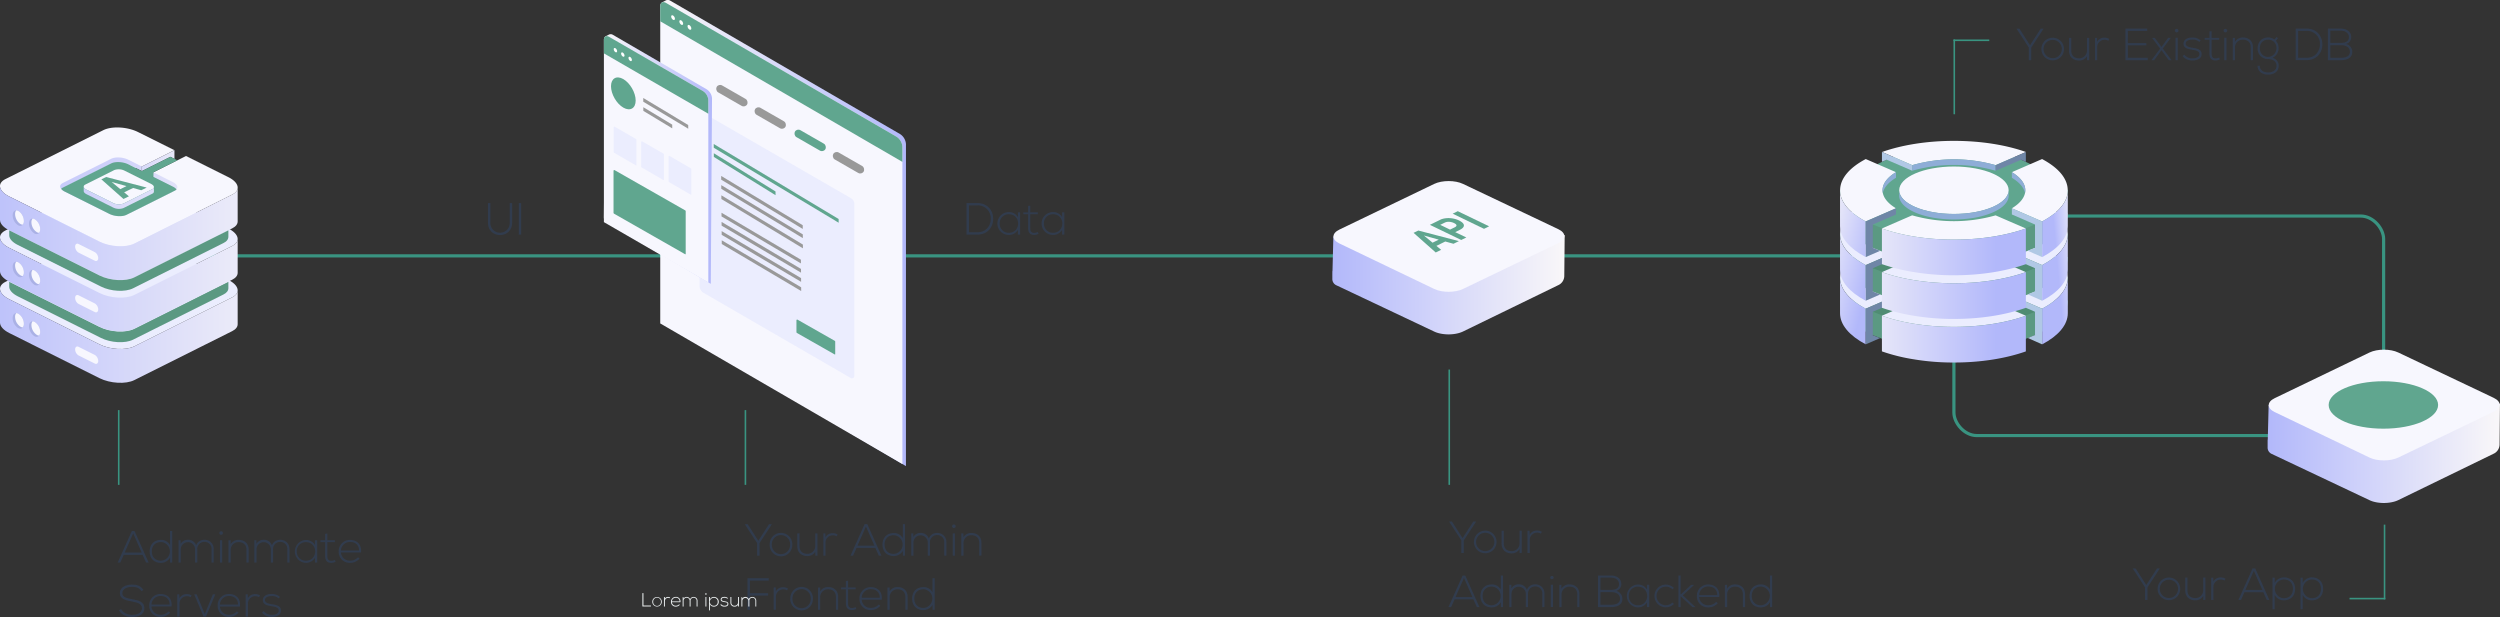 <svg id="Слой_1" data-name="Слой 1" xmlns="http://www.w3.org/2000/svg" xmlns:xlink="http://www.w3.org/1999/xlink" viewBox="0 0 1571.73 387.96"><rect x="0" y="0" width="1571.73" height="387.96" fill="#333333" stroke="none"/><defs><linearGradient id="linear-gradient" x1="1327.5" y1="611.37" x2="1427.29" y2="611.37" gradientUnits="userSpaceOnUse"><stop offset="0" stop-color="#f9f7f9"/><stop offset="1" stop-color="#b2b8fa"/></linearGradient><linearGradient id="linear-gradient-2" x1="1483.62" y1="591.96" x2="1468.29" y2="593.3" xlink:href="#linear-gradient"/><linearGradient id="linear-gradient-3" x1="1304.5" y1="585.8" x2="1342.16" y2="594.8" xlink:href="#linear-gradient"/><linearGradient id="linear-gradient-4" x1="1327.5" y1="583.97" x2="1427.29" y2="583.97" xlink:href="#linear-gradient"/><linearGradient id="linear-gradient-5" x1="1481.26" y1="564.77" x2="1465.92" y2="566.1" xlink:href="#linear-gradient"/><linearGradient id="linear-gradient-6" x1="1310.69" y1="559.88" x2="1348.36" y2="568.88" xlink:href="#linear-gradient"/><linearGradient id="linear-gradient-7" x1="1327.5" y1="556.52" x2="1427.29" y2="556.52" xlink:href="#linear-gradient"/><linearGradient id="linear-gradient-8" x1="1478.89" y1="537.52" x2="1463.55" y2="538.85" xlink:href="#linear-gradient"/><linearGradient id="linear-gradient-9" x1="1316.89" y1="533.91" x2="1354.56" y2="542.91" xlink:href="#linear-gradient"/><linearGradient id="linear-gradient-10" x1="368" y1="609.29" x2="133.23" y2="609.29" xlink:href="#linear-gradient"/><linearGradient id="linear-gradient-11" x1="368" y1="576.99" x2="133.23" y2="576.99" xlink:href="#linear-gradient"/><linearGradient id="linear-gradient-12" x1="299.84" y1="568.41" x2="195.93" y2="464.49" xlink:href="#linear-gradient"/><linearGradient id="linear-gradient-13" x1="130.47" y1="101" x2="44.14" y2="101" xlink:href="#linear-gradient"/><linearGradient id="linear-gradient-14" x1="368" y1="544.69" x2="133.23" y2="544.69" xlink:href="#linear-gradient"/><linearGradient id="linear-gradient-15" x1="298.97" y1="569.28" x2="195.06" y2="465.37" xlink:href="#linear-gradient"/><linearGradient id="linear-gradient-16" x1="588.67" y1="544.69" x2="741.93" y2="544.69" xlink:href="#linear-gradient"/><linearGradient id="linear-gradient-17" x1="552.02" y1="498.16" x2="619.97" y2="498.16" xlink:href="#linear-gradient"/><clipPath id="clip-path" transform="translate(-172.36 -398.17)"><polygon points="250.04 523.26 230.33 513.74 244.93 506.59 264.63 516.11 250.04 523.26" style="fill:none"/></clipPath><linearGradient id="linear-gradient-18" x1="-550.22" y1="682.67" x2="-404.14" y2="682.67" gradientTransform="matrix(-1, 0, 0, 1, 1193.54, -0.42)" xlink:href="#linear-gradient"/><linearGradient id="linear-gradient-19" x1="37.73" y1="576.38" x2="183.81" y2="576.38" gradientTransform="matrix(-1, 0, 0, 1, 1193.54, -0.42)" xlink:href="#linear-gradient"/><clipPath id="clip-path-2" transform="translate(-172.36 -398.17)"><polygon points="1074.98 556.91 1055.27 547.39 1088.85 530.93 1108.56 540.46 1074.98 556.91" style="fill:none"/></clipPath></defs><line x1="62.56" y1="160.86" x2="1228.41" y2="160.86" style="fill:none;stroke:#399481;stroke-miterlimit:10;stroke-width:2px"/><path d="M264.19,751.83,262,747H250.17L248,751.83h-1.65l8.9-19.82h1.67l8.89,19.82Zm-2.78-6.29-5.32-12.06-5.33,12.06Z" transform="translate(-172.36 -398.17)" style="fill:#313c4e"/><path d="M280.64,732v19.82h-1.36v-3.09a6.57,6.57,0,0,1-5.83,3.32c-3.91,0-7-2.58-7-7.22s3.12-7.23,7-7.23a6.19,6.19,0,0,1,5.8,3.29V732Zm-12.83,12.83c0,3.88,2.58,5.86,5.72,5.86a5.88,5.88,0,0,0,0-11.75C270.39,739,267.81,740.9,267.81,744.84Z" transform="translate(-172.36 -398.17)" style="fill:#313c4e"/><path d="M305.36,751.83v-8.38a4.33,4.33,0,0,0-4.47-4.59,4.42,4.42,0,0,0-4.5,4.67v8.3H295v-8.3a4.49,4.49,0,1,0-9,0v8.3h-1.39v-14h1.31l0,2.32a4.93,4.93,0,0,1,4.56-2.6,5.15,5.15,0,0,1,5.19,3.45,5.41,5.41,0,0,1,5.18-3.45,5.62,5.62,0,0,1,5.86,5.89v8.38Z" transform="translate(-172.36 -398.17)" style="fill:#313c4e"/><path d="M312.5,733.28a1.12,1.12,0,0,1-2.24,0A1.12,1.12,0,0,1,312.5,733.28Zm-1.84,4.5v14.05h1.39V737.78Z" transform="translate(-172.36 -398.17)" style="fill:#313c4e"/><path d="M317.37,737.84v2.49a5.56,5.56,0,0,1,5-2.74c3.74,0,6.32,2.29,6.32,6.17v8.07h-1.39v-8c0-3.17-1.95-4.87-5-4.84a4.85,4.85,0,0,0-4.9,5.09v7.79H316v-14Z" transform="translate(-172.36 -398.17)" style="fill:#313c4e"/><path d="M353,751.83v-8.38a4.33,4.33,0,0,0-4.47-4.59,4.42,4.42,0,0,0-4.5,4.67v8.3h-1.39v-8.3a4.49,4.49,0,1,0-9,0v8.3h-1.39v-14h1.31l0,2.32a4.91,4.91,0,0,1,4.56-2.6,5.14,5.14,0,0,1,5.18,3.45,5.41,5.41,0,0,1,5.18-3.45,5.62,5.62,0,0,1,5.86,5.89v8.38Z" transform="translate(-172.36 -398.17)" style="fill:#313c4e"/><path d="M371.77,737.84v14h-1.39v-3a6.53,6.53,0,0,1-5.72,3.2,7.2,7.2,0,0,1,0-14.39,6.34,6.34,0,0,1,5.72,3.23v-3.06Zm-12.83,7a5.62,5.62,0,0,0,5.72,5.86c7.79,0,7.79-11.7,0-11.7A5.6,5.6,0,0,0,358.94,744.84Z" transform="translate(-172.36 -398.17)" style="fill:#313c4e"/><path d="M378.14,733.62v4.22h4.76V739h-4.76v8.53c0,1.89.4,3.22,2.58,3.22a5.13,5.13,0,0,0,2.15-.56l.48,1.13a6,6,0,0,1-2.63.71c-3,0-3.94-1.76-3.94-4.5V739h-3v-1.16h3v-4.08Z" transform="translate(-172.36 -398.17)" style="fill:#313c4e"/><path d="M385.31,744.84a7,7,0,0,1,7.11-7.23c3.93,0,7.45,2.41,6.91,7.88H386.72a5.52,5.52,0,0,0,5.7,5.18,6.61,6.61,0,0,0,5-2.12l1,.79a7.71,7.71,0,0,1-6,2.69A6.86,6.86,0,0,1,385.31,744.84Zm12.77-.57c0-3.46-2.29-5.38-5.66-5.38a5.6,5.6,0,0,0-5.7,5.38Z" transform="translate(-172.36 -398.17)" style="fill:#313c4e"/><path d="M261.27,769.81c-1.44-2.32-3.77-2.66-6-2.69s-6,.85-6,4c0,2.53,2.72,3.12,6.06,3.74,3.83.74,7.79,1.42,7.79,5.7,0,4.47-4.53,5.55-7.84,5.55-3.09,0-6.6-1.28-8.13-4.31l1.36-.68c1.21,2.41,4.33,3.6,6.77,3.6s6.31-.68,6.31-4.19c0-3-3.26-3.63-6.51-4.25-3.63-.71-7.34-1.45-7.34-5.1-.08-4.19,4.28-5.49,7.54-5.49,2.83,0,5.29.45,7.25,3.37Z" transform="translate(-172.36 -398.17)" style="fill:#313c4e"/><path d="M266.2,778.82a7,7,0,0,1,7.11-7.22c3.93,0,7.44,2.4,6.91,7.87H267.61a5.51,5.51,0,0,0,5.7,5.18,6.57,6.57,0,0,0,5-2.12l1,.79a7.68,7.68,0,0,1-6,2.69A6.86,6.86,0,0,1,266.2,778.82Zm12.77-.57c0-3.45-2.29-5.38-5.66-5.38a5.6,5.6,0,0,0-5.7,5.38Z" transform="translate(-172.36 -398.17)" style="fill:#313c4e"/><path d="M285.11,771.82l.06,2.5a4.93,4.93,0,0,1,4.65-2.64,5.52,5.52,0,0,1,3,.82l-.63,1.14a4.39,4.39,0,0,0-2.37-.65,4.64,4.64,0,0,0-4.62,4.67v8.15h-1.39v-14Z" transform="translate(-172.36 -398.17)" style="fill:#313c4e"/><path d="M294.46,771.82H296l5.1,12.38,5.09-12.38h1.53l-5.86,14h-1.53Z" transform="translate(-172.36 -398.17)" style="fill:#313c4e"/><path d="M309.21,778.82a7,7,0,0,1,7.11-7.22c3.94,0,7.45,2.4,6.91,7.87h-12.6a5.49,5.49,0,0,0,5.69,5.18,6.56,6.56,0,0,0,5-2.12l1,.79a7.65,7.65,0,0,1-6,2.69A6.86,6.86,0,0,1,309.21,778.82Zm12.78-.57c0-3.45-2.3-5.38-5.67-5.38a5.59,5.59,0,0,0-5.69,5.38Z" transform="translate(-172.36 -398.17)" style="fill:#313c4e"/><path d="M328.13,771.82l.06,2.5a4.92,4.92,0,0,1,4.64-2.64,5.48,5.48,0,0,1,3,.82l-.62,1.14a4.43,4.43,0,0,0-2.38-.65,4.64,4.64,0,0,0-4.61,4.67v8.15h-1.39v-14Z" transform="translate(-172.36 -398.17)" style="fill:#313c4e"/><path d="M347.53,774.37a6,6,0,0,0-4.36-1.47c-2.18,0-4.28.79-4.22,2.58s2.49,2.23,4.25,2.55c2.49.42,5.92.85,5.78,4.1-.09,3.09-3.29,3.91-5.75,3.91s-4.9-.93-6.12-2.8l1-.91a6.21,6.21,0,0,0,5.12,2.38c1.7,0,4.28-.45,4.37-2.66.05-2-2.27-2.41-4.56-2.78-2.72-.45-5.41-1-5.44-3.76s2.72-3.94,5.55-3.91a7.3,7.3,0,0,1,5.21,1.87Z" transform="translate(-172.36 -398.17)" style="fill:#313c4e"/><path d="M648.35,739.59l-7.74-11.86v0h1.79l6.71,10.42,6.74-10.42h1.78v0l-7.76,11.86v7.93h-1.52Z" transform="translate(-172.36 -398.17)" style="fill:#313c4e"/><path d="M656.25,740.56a7.11,7.11,0,1,1,14.21,0,7.11,7.11,0,1,1-14.21,0Zm12.85,0a5.75,5.75,0,1,0-11.49,0,5.75,5.75,0,1,0,11.49,0Z" transform="translate(-172.36 -398.17)" style="fill:#313c4e"/><path d="M684.93,747.52V745a5.55,5.55,0,0,1-5,2.75c-3.74,0-6.32-2.29-6.32-6.17V733.5H675v8c0,3.17,2,4.87,5,4.84a4.86,4.86,0,0,0,4.9-5.1V733.5h1.38v14Z" transform="translate(-172.36 -398.17)" style="fill:#313c4e"/><path d="M691.25,733.53l.06,2.5a4.91,4.91,0,0,1,4.64-2.64,5.48,5.48,0,0,1,3,.82l-.62,1.14a4.46,4.46,0,0,0-2.38-.66,4.66,4.66,0,0,0-4.62,4.68v8.15H690v-14Z" transform="translate(-172.36 -398.17)" style="fill:#313c4e"/><path d="M724.87,747.52l-2.19-4.87H710.85l-2.16,4.87h-1.64l8.89-19.82h1.68l8.89,19.82Zm-2.78-6.28-5.32-12.07-5.33,12.07Z" transform="translate(-172.36 -398.17)" style="fill:#313c4e"/><path d="M741.32,727.7v19.82H740v-3.08a6.6,6.6,0,0,1-5.83,3.31c-3.91,0-7-2.58-7-7.22s3.12-7.22,7-7.22a6.2,6.2,0,0,1,5.81,3.28V727.7Zm-12.83,12.83c0,3.88,2.58,5.86,5.72,5.86a5.88,5.88,0,0,0,0-11.75C731.07,734.64,728.49,736.59,728.49,740.53Z" transform="translate(-172.36 -398.17)" style="fill:#313c4e"/><path d="M766,747.52v-8.38a4.33,4.33,0,0,0-4.47-4.59,4.43,4.43,0,0,0-4.51,4.68v8.29h-1.38v-8.29a4.49,4.49,0,1,0-9,0v8.29h-1.39v-14h1.3l0,2.33a4.93,4.93,0,0,1,4.56-2.61,5.13,5.13,0,0,1,5.18,3.46,5.41,5.41,0,0,1,5.19-3.46,5.63,5.63,0,0,1,5.86,5.89v8.38Z" transform="translate(-172.36 -398.17)" style="fill:#313c4e"/><path d="M773.18,729a1.12,1.12,0,0,1-2.24,0A1.12,1.12,0,0,1,773.18,729Zm-1.84,4.51v14h1.38v-14Z" transform="translate(-172.36 -398.17)" style="fill:#313c4e"/><path d="M778.05,733.53V736a5.55,5.55,0,0,1,5-2.75c3.74,0,6.32,2.29,6.32,6.17v8.07H788v-8c0-3.17-2-4.87-5-4.84a4.86,4.86,0,0,0-4.9,5.1v7.78h-1.39v-14Z" transform="translate(-172.36 -398.17)" style="fill:#313c4e"/><path d="M643.84,771.11h11.42v1.45H643.84v9h-1.53V761.68h13.34v1.53H643.84Z" transform="translate(-172.36 -398.17)" style="fill:#313c4e"/><path d="M660.07,767.52l.06,2.49a4.9,4.9,0,0,1,4.64-2.63,5.4,5.4,0,0,1,3,.82l-.62,1.13a4.54,4.54,0,0,0-2.38-.65,4.65,4.65,0,0,0-4.62,4.67v8.16h-1.38v-14Z" transform="translate(-172.36 -398.17)" style="fill:#313c4e"/><path d="M669.22,774.54a7.11,7.11,0,1,1,14.21,0,7.11,7.11,0,1,1-14.21,0Zm12.85,0a5.75,5.75,0,1,0-11.49,0,5.75,5.75,0,1,0,11.49,0Z" transform="translate(-172.36 -398.17)" style="fill:#313c4e"/><path d="M688,767.52V770a5.57,5.57,0,0,1,5-2.75c3.74,0,6.31,2.3,6.31,6.18v8.07H697.9v-8c0-3.17-1.95-4.87-5-4.84a4.86,4.86,0,0,0-4.9,5.1v7.79h-1.39v-14Z" transform="translate(-172.36 -398.17)" style="fill:#313c4e"/><path d="M705.52,763.3v4.22h4.76v1.16h-4.76v8.52c0,1.9.4,3.23,2.58,3.23a5.19,5.19,0,0,0,2.15-.57l.48,1.14a6.13,6.13,0,0,1-2.63.71c-3,0-3.94-1.76-3.94-4.51v-8.52h-3v-1.16h3v-4.08Z" transform="translate(-172.36 -398.17)" style="fill:#313c4e"/><path d="M712.69,774.51a7,7,0,0,1,7.11-7.22c3.93,0,7.44,2.41,6.91,7.87H714.1a5.52,5.52,0,0,0,5.7,5.19,6.58,6.58,0,0,0,5-2.13l1,.79a7.69,7.69,0,0,1-6,2.7A6.86,6.86,0,0,1,712.69,774.51Zm12.77-.56c0-3.46-2.29-5.39-5.66-5.39a5.61,5.61,0,0,0-5.7,5.39Z" transform="translate(-172.36 -398.17)" style="fill:#313c4e"/><path d="M731.66,767.52V770a5.57,5.57,0,0,1,5-2.75c3.73,0,6.31,2.3,6.31,6.18v8.07h-1.39v-8c0-3.17-2-4.87-5-4.84a4.86,4.86,0,0,0-4.9,5.1v7.79H730.3v-14Z" transform="translate(-172.36 -398.17)" style="fill:#313c4e"/><path d="M760,761.68v19.83h-1.36v-3.09a6.58,6.58,0,0,1-5.83,3.31c-3.91,0-7-2.57-7-7.22s3.12-7.22,7-7.22a6.19,6.19,0,0,1,5.81,3.29v-8.9Zm-12.83,12.83c0,3.88,2.58,5.86,5.72,5.86a5.88,5.88,0,0,0,0-11.75C749.76,768.62,747.18,770.58,747.18,774.51Z" transform="translate(-172.36 -398.17)" style="fill:#313c4e"/><path d="M1091.11,737.92l-7.73-11.86v0h1.78l6.71,10.42,6.74-10.42h1.79v0l-7.76,11.86v7.93h-1.53Z" transform="translate(-172.36 -398.17)" style="fill:#313c4e"/><path d="M1099,738.88a7.11,7.11,0,1,1,14.22,0,7.11,7.11,0,1,1-14.22,0Zm12.86,0a5.75,5.75,0,1,0-11.5,0,5.75,5.75,0,1,0,11.5,0Z" transform="translate(-172.36 -398.17)" style="fill:#313c4e"/><path d="M1127.7,745.85v-2.52a5.57,5.57,0,0,1-5,2.75c-3.74,0-6.31-2.3-6.31-6.18v-8.07h1.39v8c0,3.17,2,4.87,5,4.84a4.86,4.86,0,0,0,4.9-5.1v-7.79h1.39v14Z" transform="translate(-172.36 -398.17)" style="fill:#313c4e"/><path d="M1134,731.86l.06,2.49a4.93,4.93,0,0,1,4.64-2.63,5.45,5.45,0,0,1,3,.82l-.63,1.13a4.49,4.49,0,0,0-2.38-.65,4.65,4.65,0,0,0-4.61,4.68v8.15h-1.39v-14Z" transform="translate(-172.36 -398.17)" style="fill:#313c4e"/><path d="M1100.85,779.83l-2.18-4.87h-11.84l-2.15,4.87H1083l8.89-19.82h1.67l8.89,19.82Zm-2.77-6.28-5.33-12.07-5.32,12.07Z" transform="translate(-172.36 -398.17)" style="fill:#313c4e"/><path d="M1117.3,760v19.82h-1.36v-3.08a6.58,6.58,0,0,1-5.83,3.31c-3.91,0-7-2.58-7-7.22s3.11-7.22,7-7.22a6.19,6.19,0,0,1,5.8,3.28V760Zm-12.83,12.83c0,3.88,2.58,5.86,5.73,5.86a5.88,5.88,0,0,0,0-11.75C1107.05,767,1104.47,768.9,1104.47,772.84Z" transform="translate(-172.36 -398.17)" style="fill:#313c4e"/><path d="M1142,779.83v-8.38a4.33,4.33,0,0,0-4.48-4.59,4.42,4.42,0,0,0-4.5,4.68v8.29h-1.39v-8.29a4.49,4.49,0,1,0-9,0v8.29h-1.38v-14h1.3l0,2.33a4.93,4.93,0,0,1,4.56-2.61,5.14,5.14,0,0,1,5.18,3.46,5.4,5.4,0,0,1,5.18-3.46,5.63,5.63,0,0,1,5.87,5.89v8.38Z" transform="translate(-172.36 -398.17)" style="fill:#313c4e"/><path d="M1149.16,761.29a1.12,1.12,0,0,1-2.23,0A1.12,1.12,0,0,1,1149.16,761.29Zm-1.84,4.5v14h1.39v-14Z" transform="translate(-172.36 -398.17)" style="fill:#313c4e"/><path d="M1154,765.84v2.5a5.57,5.57,0,0,1,5-2.75c3.74,0,6.31,2.29,6.31,6.17v8.07H1164v-8c0-3.17-2-4.87-5-4.84a4.86,4.86,0,0,0-4.9,5.1v7.78h-1.39v-14Z" transform="translate(-172.36 -398.17)" style="fill:#313c4e"/><path d="M1191.67,765.42a4.36,4.36,0,0,1-3.23,4.25,5.08,5.08,0,0,1,3.91,5c0,4.08-3.79,5.18-7.19,5.18H1177V760h8.13C1188.5,760,1191.67,761.65,1191.67,765.42ZM1178.56,769h6.8c2.37,0,4.87-.74,4.87-3.57s-2.61-4.11-5.07-4.11h-6.6Zm0,9.37h6.6c2.49,0,5.69-.59,5.69-3.74s-2.83-4.19-5.49-4.19h-6.8Z" transform="translate(-172.36 -398.17)" style="fill:#313c4e"/><path d="M1209.2,765.84v14h-1.39v-3a6.54,6.54,0,0,1-5.72,3.2,7.2,7.2,0,0,1,0-14.39,6.34,6.34,0,0,1,5.72,3.23v-3.06Zm-12.83,7a5.62,5.62,0,0,0,5.72,5.86c7.79,0,7.79-11.69,0-11.69A5.59,5.59,0,0,0,1196.37,772.84Z" transform="translate(-172.36 -398.17)" style="fill:#313c4e"/><path d="M1224.75,777.88a7.16,7.16,0,0,1-5.1,2.1,7.14,7.14,0,1,1,0-14.28,7.28,7.28,0,0,1,5.1,2.1l-.91.88a5.89,5.89,0,0,0-4.19-1.67,5.83,5.83,0,0,0,0,11.66,5.92,5.92,0,0,0,4.16-1.72Z" transform="translate(-172.36 -398.17)" style="fill:#313c4e"/><path d="M1228.94,760v12l6.6-6.12h1.84v.06l-7.08,6.54,7.9,7.31v.08h-1.76l-7.5-6.85v6.85h-1.36V760Z" transform="translate(-172.36 -398.17)" style="fill:#313c4e"/><path d="M1239.19,772.84a7,7,0,0,1,7.11-7.22c3.93,0,7.45,2.41,6.91,7.87h-12.6a5.49,5.49,0,0,0,5.69,5.18,6.57,6.57,0,0,0,5-2.12l1,.79a7.66,7.66,0,0,1-6,2.69A6.86,6.86,0,0,1,1239.19,772.84Zm12.77-.57c0-3.45-2.29-5.38-5.66-5.38a5.59,5.59,0,0,0-5.69,5.38Z" transform="translate(-172.36 -398.17)" style="fill:#313c4e"/><path d="M1258.16,765.84v2.5a5.57,5.57,0,0,1,5-2.75c3.74,0,6.31,2.29,6.31,6.17v8.07h-1.38v-8c0-3.17-2-4.87-5-4.84a4.86,4.86,0,0,0-4.9,5.1v7.78h-1.39v-14Z" transform="translate(-172.36 -398.17)" style="fill:#313c4e"/><path d="M1286.51,760v19.82h-1.36v-3.08a6.58,6.58,0,0,1-5.83,3.31c-3.91,0-7-2.58-7-7.22s3.12-7.22,7-7.22a6.19,6.19,0,0,1,5.8,3.28V760Zm-12.83,12.83c0,3.88,2.58,5.86,5.72,5.86a5.88,5.88,0,0,0,0-11.75C1276.26,767,1273.68,768.9,1273.68,772.84Z" transform="translate(-172.36 -398.17)" style="fill:#313c4e"/><path d="M1447.86,428.05l-7.73-11.87v0h1.78l6.71,10.43,6.74-10.43h1.79v0l-7.76,11.87V436h-1.53Z" transform="translate(-172.36 -398.17)" style="fill:#313c4e"/><path d="M1455.76,429a7.11,7.11,0,1,1,14.22,0,7.11,7.11,0,1,1-14.22,0Zm12.86,0a5.75,5.75,0,1,0-11.5,0,5.75,5.75,0,1,0,11.5,0Z" transform="translate(-172.36 -398.17)" style="fill:#313c4e"/><path d="M1484.45,436v-2.52a5.56,5.56,0,0,1-5,2.74c-3.73,0-6.31-2.29-6.31-6.17V422h1.39v8c0,3.17,2,4.87,5,4.84a4.85,4.85,0,0,0,4.9-5.09V422h1.39v14Z" transform="translate(-172.36 -398.17)" style="fill:#313c4e"/><path d="M1490.76,422l.06,2.49a4.91,4.91,0,0,1,4.64-2.63,5.45,5.45,0,0,1,3,.82l-.63,1.13a4.49,4.49,0,0,0-2.38-.65,4.64,4.64,0,0,0-4.61,4.67V436h-1.39V422Z" transform="translate(-172.36 -398.17)" style="fill:#313c4e"/><path d="M1510.11,425.3h11.61v1.39h-11.61v7.81h12.51V436h-14V416.15h13.68v1.45h-12.17Z" transform="translate(-172.36 -398.17)" style="fill:#313c4e"/><path d="M1531.26,427.71l4.16-5.72h1.67V422l-5,6.69,5.41,7.19V436h-1.64l-4.59-6.26-4.59,6.26H1525v-.06l5.41-7.19-5-6.69V422h1.67Z" transform="translate(-172.36 -398.17)" style="fill:#313c4e"/><path d="M1541.94,417.43a1.12,1.12,0,0,1-2.24,0A1.12,1.12,0,0,1,1541.94,417.43Zm-1.84,4.5V436h1.38V421.93Z" transform="translate(-172.36 -398.17)" style="fill:#313c4e"/><path d="M1555.05,424.54a6,6,0,0,0-4.36-1.48c-2.18,0-4.28.8-4.22,2.58s2.49,2.24,4.25,2.55c2.49.42,5.91.85,5.77,4.11-.08,3.08-3.28,3.9-5.75,3.9s-4.9-.93-6.11-2.8l1-.91a6.17,6.17,0,0,0,5.12,2.38c1.7,0,4.28-.45,4.36-2.66.06-2-2.26-2.41-4.56-2.77-2.71-.46-5.4-1-5.43-3.77s2.72-3.94,5.55-3.91a7.34,7.34,0,0,1,5.21,1.87Z" transform="translate(-172.36 -398.17)" style="fill:#313c4e"/><path d="M1562.78,417.77V422h4.76v1.16h-4.76v8.52c0,1.9.4,3.23,2.58,3.23a5.19,5.19,0,0,0,2.15-.57l.48,1.14a6.17,6.17,0,0,1-2.63.71c-3,0-3.94-1.76-3.94-4.51v-8.52h-3V422h3v-4.08Z" transform="translate(-172.36 -398.17)" style="fill:#313c4e"/><path d="M1572.58,417.43a1.12,1.12,0,0,1-2.24,0A1.12,1.12,0,0,1,1572.58,417.43Zm-1.84,4.5V436h1.39V421.93Z" transform="translate(-172.36 -398.17)" style="fill:#313c4e"/><path d="M1577.45,422v2.49a5.57,5.57,0,0,1,5-2.75c3.74,0,6.32,2.3,6.32,6.18V436h-1.39v-8.05c0-3.17-1.95-4.87-5-4.84a4.86,4.86,0,0,0-4.9,5.1V436h-1.39V422Z" transform="translate(-172.36 -398.17)" style="fill:#313c4e"/><path d="M1603.62,421.42l.9.79-1.36,1.59a6.53,6.53,0,0,1,1.73,4.76,6.59,6.59,0,0,1-3.77,5.94c2.47.88,3.83,2.61,3.83,5,0,3.76-3,5.58-6.66,5.58s-6.62-2-6.62-5.58h1.38c0,2.86,2.44,4.22,5.24,4.22s5.3-1.25,5.3-4.22-2.69-4.19-5.3-4.19a6.42,6.42,0,0,1-6.57-6.77c0-4.36,3-6.83,6.57-6.83a7.08,7.08,0,0,1,4,1.28Zm-10.51,7.14a5.12,5.12,0,0,0,5.18,5.38,5.37,5.37,0,0,0,5.24-5.38,5,5,0,0,0-5.24-5.44C1595.43,423.12,1593.11,424.9,1593.11,428.56Z" transform="translate(-172.36 -398.17)" style="fill:#313c4e"/><path d="M1632.42,425.84c.11,5-3.12,10.14-10.06,10.14h-6.71V416.15h6.71C1629.08,416.15,1632.3,421,1632.42,425.84Zm-15.24-8.24v16.9h5.18c5.89,0,8.61-4.41,8.53-8.66a8.07,8.07,0,0,0-8.53-8.24Z" transform="translate(-172.36 -398.17)" style="fill:#313c4e"/><path d="M1650.54,421.56a4.34,4.34,0,0,1-3.23,4.25,5.06,5.06,0,0,1,3.91,5c0,4.08-3.79,5.19-7.19,5.19h-8.13V416.15H1644C1647.37,416.15,1650.54,417.8,1650.54,421.56Zm-13.11,3.57h6.8c2.38,0,4.87-.74,4.87-3.57s-2.61-4.1-5.07-4.1h-6.6Zm0,9.37h6.6c2.49,0,5.69-.59,5.69-3.73s-2.83-4.19-5.49-4.19h-6.8Z" transform="translate(-172.36 -398.17)" style="fill:#313c4e"/><path d="M1520.93,767.41l-7.73-11.86v0H1515l6.71,10.42,6.74-10.42h1.79v0l-7.76,11.86v7.93h-1.53Z" transform="translate(-172.36 -398.17)" style="fill:#313c4e"/><path d="M1528.83,768.38a7.11,7.11,0,1,1,14.22,0,7.11,7.11,0,1,1-14.22,0Zm12.86,0a5.75,5.75,0,1,0-11.5,0,5.75,5.75,0,1,0,11.5,0Z" transform="translate(-172.36 -398.17)" style="fill:#313c4e"/><path d="M1557.52,775.34v-2.52a5.57,5.57,0,0,1-5,2.75c-3.74,0-6.31-2.3-6.31-6.18v-8.07h1.39v8c0,3.17,2,4.87,5,4.84a4.86,4.86,0,0,0,4.9-5.1v-7.79h1.39v14Z" transform="translate(-172.36 -398.17)" style="fill:#313c4e"/><path d="M1563.83,761.35l.06,2.49a4.93,4.93,0,0,1,4.64-2.63,5.45,5.45,0,0,1,3,.82l-.63,1.13a4.49,4.49,0,0,0-2.38-.65,4.65,4.65,0,0,0-4.61,4.68v8.15h-1.39v-14Z" transform="translate(-172.36 -398.17)" style="fill:#313c4e"/><path d="M1597.45,775.34l-2.18-4.87h-11.84l-2.15,4.87h-1.65l8.9-19.82h1.67l8.89,19.82Zm-2.78-6.29L1589.35,757,1584,769.05Z" transform="translate(-172.36 -398.17)" style="fill:#313c4e"/><path d="M1601.07,781.18V761.35h1.36v3.32a6.67,6.67,0,0,1,6.06-3.52c3.8.14,6.8,2.69,6.8,7.2,0,4.7-3.17,7.25-7.11,7.25a6.31,6.31,0,0,1-5.78-3.49v9.07Zm12.83-12.83c0-3.94-2.55-5.87-5.72-5.87a5.9,5.9,0,0,0,0,11.79C1611.35,774.27,1613.9,772.28,1613.9,768.35Z" transform="translate(-172.36 -398.17)" style="fill:#313c4e"/><path d="M1618.69,781.18V761.35h1.36v3.32a6.66,6.66,0,0,1,6.06-3.52c3.79.14,6.79,2.69,6.79,7.2,0,4.7-3.17,7.25-7.1,7.25a6.31,6.31,0,0,1-5.78-3.49v9.07Zm12.83-12.83c0-3.94-2.55-5.87-5.72-5.87a5.9,5.9,0,0,0,0,11.79C1629,774.27,1631.52,772.28,1631.52,768.35Z" transform="translate(-172.36 -398.17)" style="fill:#313c4e"/><rect x="1228.41" y="135.82" width="270.15" height="138.02" rx="14.41" style="fill:none;stroke:#399481;stroke-miterlimit:10;stroke-width:2px"/><path d="M1472.37,587.12h0c0,17.13-32.08,31-71.6,31s-71.6-13.9-71.6-31h143.2Z" transform="translate(-172.36 -398.17)" style="fill:#5b9982;fill-rule:evenodd"/><path d="M1339.6,572.4c.28-14.53,27.58-26.29,61.17-26.29s60.9,11.76,61.17,26.29h10.43c0,17.13-32.08,31-71.6,31s-71.6-13.9-71.6-31h10.43Z" transform="translate(-172.36 -398.17)" style="fill:#4f8c73;fill-rule:evenodd"/><path d="M1374.57,588.41a95.61,95.61,0,0,0,52.4,0l19,8.26c-12.33,4.36-28.09,7-45.25,7s-32.91-2.62-45.24-7l19-8.26Zm62.63-27.14,19-8.26c10.08,5.35,16.12,12.18,16.12,19.61s-6,14.27-16.12,19.61l-19-8.25c5.32-3.2,8.45-7.12,8.45-11.36s-3.13-8.16-8.45-11.35Zm-72.85,0c-5.32,3.19-8.45,7.12-8.45,11.35s3.13,8.16,8.45,11.36l-19,8.25c-10.08-5.34-16.13-12.17-16.13-19.61s6-14.26,16.13-19.61l19,8.26Zm10.22-4.43-19-8.26c12.33-4.37,28.09-7,45.24-7s32.92,2.62,45.25,7l-19,8.26a95.61,95.61,0,0,0-52.4,0Z" transform="translate(-172.36 -398.17)" style="fill:#ebedfe;fill-rule:evenodd"/><path d="M1437.2,561.27c5.32,3.19,8.45,7.12,8.45,11.35a8.71,8.71,0,0,1-.18,1.77c-.74-3.56-3.7-6.84-8.27-9.59v-3.53Zm-72.85,0v3.53c-4.57,2.75-7.53,6-8.27,9.59a8.71,8.71,0,0,1-.18-1.77c0-4.23,3.13-8.15,8.45-11.35Zm62.62-.9a95.61,95.61,0,0,0-52.4,0h0v-3.53a95.61,95.61,0,0,1,52.4,0v3.53Z" transform="translate(-172.36 -398.17)" style="fill:#8eadd7;fill-rule:evenodd"/><path d="M1355.53,554.8v-6.22l19,8.26v3.53l-16-6.93c-1,.42-2,.86-3,1.31l-.09,0Z" transform="translate(-172.36 -398.17)" style="fill:#b0c8e5;fill-rule:evenodd"/><path d="M1446,554.8v-6.22l-19,8.26v3.53l16-6.93c1,.42,2,.86,3,1.31l.1,0Z" transform="translate(-172.36 -398.17)" style="fill:#6f86a7;fill-rule:evenodd"/><path d="M1446,596.67v22.42c-12.33,4.37-28.09,7-45.25,7h-.46a151.41,151.41,0,0,1-25.23-2.1,114.36,114.36,0,0,1-19.55-4.91v-22.4c12.33,4.36,28.09,7,45.24,7s32.92-2.62,45.25-7Z" transform="translate(-172.36 -398.17)" style="fill-rule:evenodd;fill:url(#linear-gradient)"/><path d="M1456.25,592.23c10.08-5.34,16.12-12.17,16.12-19.61v22.43c0,7.44-6,14.27-16.12,19.61V592.23Z" transform="translate(-172.36 -398.17)" style="fill-rule:evenodd;fill:url(#linear-gradient-2)"/><path d="M1345.3,614.63c-10.09-5.32-16.13-12.15-16.13-19.58V572.62c0,7.44,6,14.27,16.13,19.61v22.4Z" transform="translate(-172.36 -398.17)" style="fill-rule:evenodd;fill:url(#linear-gradient-3)"/><path d="M1451.76,608.9V594.18l-14.56-6.31V584l19,8.25v22.4l-4.49-2-4.52-2c1.53-.57,3-1.17,4.52-1.82Z" transform="translate(-172.36 -398.17)" style="fill:#b0c8e5;fill-rule:evenodd"/><path d="M1349.78,608.9V594.18l14.57-6.31V584l-19,8.25v22.4l9-3.91c-1.53-.57-3-1.17-4.53-1.82Z" transform="translate(-172.36 -398.17)" style="fill:#6f86a7;fill-rule:evenodd"/><path d="M1472.37,559.72h0c0,17.12-32.08,31-71.6,31s-71.6-13.91-71.6-31h143.2Z" transform="translate(-172.36 -398.17)" style="fill:#5b9982;fill-rule:evenodd"/><path d="M1339.6,545c.28-14.53,27.58-26.29,61.17-26.29s60.9,11.76,61.17,26.29h10.43c0,17.13-32.08,31-71.6,31s-71.6-13.9-71.6-31h10.43Z" transform="translate(-172.36 -398.17)" style="fill:#4f8c73;fill-rule:evenodd"/><path d="M1374.57,561a95.61,95.61,0,0,0,52.4,0l19,8.25c-12.33,4.37-28.09,7-45.25,7s-32.91-2.62-45.24-7l19-8.25Zm62.63-27.14,19-8.26c10.08,5.35,16.12,12.18,16.12,19.61s-6,14.27-16.12,19.61l-19-8.25c5.32-3.2,8.45-7.12,8.45-11.36s-3.13-8.16-8.45-11.35Zm-72.85,0c-5.32,3.19-8.45,7.12-8.45,11.35s3.13,8.16,8.45,11.36l-19,8.25c-10.08-5.34-16.13-12.17-16.13-19.61s6-14.26,16.13-19.61l19,8.26Zm10.22-4.43-19-8.26c12.33-4.37,28.09-7,45.24-7s32.92,2.62,45.25,7l-19,8.26a95.36,95.36,0,0,0-52.4,0Z" transform="translate(-172.36 -398.17)" style="fill:#ebedfe;fill-rule:evenodd"/><path d="M1437.2,533.87c5.32,3.19,8.45,7.12,8.45,11.35a8.71,8.71,0,0,1-.18,1.77c-.74-3.56-3.7-6.84-8.27-9.59v-3.53Zm-72.85,0v3.53c-4.57,2.75-7.53,6-8.27,9.59a8.71,8.71,0,0,1-.18-1.77c0-4.23,3.13-8.16,8.45-11.35ZM1427,533a95.61,95.61,0,0,0-52.4,0h0v-3.53a95.36,95.36,0,0,1,52.4,0V533Z" transform="translate(-172.36 -398.17)" style="fill:#8eadd7;fill-rule:evenodd"/><path d="M1355.53,527.4v-6.22l19,8.26V533l-16-6.93c-1,.42-2,.86-3,1.31l-.09,0Z" transform="translate(-172.36 -398.17)" style="fill:#b0c8e5;fill-rule:evenodd"/><path d="M1446,527.4v-6.22l-19,8.26V533l16-6.93c1,.42,2,.86,3,1.31l.1,0Z" transform="translate(-172.36 -398.17)" style="fill:#6f86a7;fill-rule:evenodd"/><path d="M1446,569.26v22.43c-12.33,4.37-28.09,7-45.25,7h-.46a151.41,151.41,0,0,1-25.23-2.1,115.3,115.3,0,0,1-19.55-4.91V569.26c12.33,4.37,28.09,7,45.24,7s32.92-2.62,45.25-7Z" transform="translate(-172.36 -398.17)" style="fill-rule:evenodd;fill:url(#linear-gradient-4)"/><path d="M1456.25,564.83c10.08-5.34,16.12-12.17,16.12-19.61v22.43c0,7.44-6,14.26-16.12,19.61V564.83Z" transform="translate(-172.36 -398.17)" style="fill-rule:evenodd;fill:url(#linear-gradient-5)"/><path d="M1345.3,587.23c-10.09-5.32-16.13-12.15-16.13-19.58V545.22c0,7.44,6,14.27,16.13,19.61v22.4Z" transform="translate(-172.36 -398.17)" style="fill-rule:evenodd;fill:url(#linear-gradient-6)"/><path d="M1451.76,581.5V566.78l-14.56-6.31v-3.89l19,8.25v22.4l-4.49-2-4.52-2c1.53-.57,3-1.17,4.52-1.82Z" transform="translate(-172.36 -398.17)" style="fill:#b0c8e5;fill-rule:evenodd"/><path d="M1349.78,581.5V566.78l14.57-6.31v-3.89l-19,8.25v22.4l9-3.91c-1.53-.57-3-1.17-4.53-1.82Z" transform="translate(-172.36 -398.17)" style="fill:#6f86a7;fill-rule:evenodd"/><path d="M1472.37,532.26h0c0,17.13-32.08,31-71.6,31s-71.6-13.9-71.6-31h143.2Z" transform="translate(-172.36 -398.17)" style="fill:#5b9982;fill-rule:evenodd"/><path d="M1472.37,517.55h0c0,17.12-32.08,31-71.6,31s-71.6-13.91-71.6-31h143.2Z" transform="translate(-172.36 -398.17)" style="fill:#60a68f;fill-rule:evenodd"/><path d="M1400.77,491.26c33.77,0,61.18,11.88,61.18,26.51s-27.41,26.51-61.18,26.51-61.17-11.88-61.17-26.51,27.41-26.51,61.17-26.51Z" transform="translate(-172.36 -398.17)" style="fill:#60a68f;fill-rule:evenodd"/><path d="M1374.57,533.56a95.61,95.61,0,0,0,52.4,0l19,8.25c-12.33,4.37-28.09,7-45.25,7s-32.91-2.62-45.24-7l19-8.25Zm62.63-27.15,19-8.25c10.08,5.34,16.12,12.17,16.12,19.61s-6,14.26-16.12,19.61l-19-8.26c5.32-3.19,8.45-7.11,8.45-11.35s-3.13-8.16-8.45-11.36Zm-72.85,0c-5.32,3.2-8.45,7.12-8.45,11.36s3.13,8.16,8.45,11.35l-19,8.26c-10.08-5.35-16.13-12.18-16.13-19.61s6-14.27,16.13-19.61l19,8.25Zm10.22-4.43-19-8.25c12.33-4.37,28.09-7,45.24-7s32.92,2.62,45.25,7L1427,502a95.61,95.61,0,0,0-52.4,0Z" transform="translate(-172.36 -398.17)" style="fill:#f7f7fe;fill-rule:evenodd"/><path d="M1437.2,506.41c5.32,3.2,8.45,7.12,8.45,11.36a8.69,8.69,0,0,1-.18,1.76c-.74-3.55-3.7-6.84-8.27-9.59v-3.53Zm-72.85,0v3.53c-4.57,2.75-7.53,6-8.27,9.59a8.69,8.69,0,0,1-.18-1.76c0-4.24,3.13-8.16,8.45-11.36Zm62.62-.9a95.61,95.61,0,0,0-52.4,0h0V502a95.61,95.61,0,0,1,52.4,0v3.53Z" transform="translate(-172.36 -398.17)" style="fill:#8eadd7;fill-rule:evenodd"/><path d="M1355.53,499.94v-6.21l19,8.25v3.53l-16-6.92c-1,.42-2,.86-3,1.31l-.09,0Z" transform="translate(-172.36 -398.17)" style="fill:#b0c8e5;fill-rule:evenodd"/><path d="M1446,499.94v-6.21L1427,502v3.53l16-6.92c1,.42,2,.86,3,1.31l.1,0Z" transform="translate(-172.36 -398.17)" style="fill:#6f86a7;fill-rule:evenodd"/><path d="M1446,541.81v22.43c-12.33,4.37-28.09,7-45.25,7h-.46a153.57,153.57,0,0,1-25.23-2.1,115.3,115.3,0,0,1-19.55-4.91V541.81c12.33,4.37,28.09,7,45.24,7s32.92-2.62,45.25-7Z" transform="translate(-172.36 -398.17)" style="fill-rule:evenodd;fill:url(#linear-gradient-7)"/><path d="M1456.25,537.38c10.08-5.35,16.12-12.18,16.12-19.61V540.2c0,7.43-6,14.26-16.12,19.61V537.38Z" transform="translate(-172.36 -398.17)" style="fill-rule:evenodd;fill:url(#linear-gradient-8)"/><path d="M1345.3,559.77c-10.09-5.32-16.13-12.14-16.13-19.57V517.77c0,7.43,6,14.26,16.13,19.61v22.39Z" transform="translate(-172.36 -398.17)" style="fill-rule:evenodd;fill:url(#linear-gradient-9)"/><path d="M1451.76,554V539.32L1437.2,533v-3.89l19,8.26v22.39l-4.49-1.94-4.52-2q2.29-.86,4.52-1.83Z" transform="translate(-172.36 -398.17)" style="fill:#b0c8e5;fill-rule:evenodd"/><path d="M1349.78,554V539.32l14.57-6.31v-3.89l-19,8.26v22.39l9-3.9q-2.3-.86-4.53-1.83Z" transform="translate(-172.36 -398.17)" style="fill:#6f86a7;fill-rule:evenodd"/><path d="M1400.77,502.86c19,0,34.41,6.68,34.41,14.91s-15.42,14.91-34.41,14.91-34.4-6.68-34.4-14.91,15.42-14.91,34.4-14.91Z" transform="translate(-172.36 -398.17)" style="fill:#f7f7fe;fill-rule:evenodd"/><path d="M1435.18,521h0a1.93,1.93,0,0,1,0,.24c0,8.23-15.42,14.91-34.41,14.91s-34.4-6.68-34.4-14.91v-3.43c.06,8.2,15.45,14.86,34.4,14.86s34.41-6.68,34.41-14.91V521Z" transform="translate(-172.36 -398.17)" style="fill:#8eadd7;fill-rule:evenodd"/><path d="M259.21,545.78c-6.71-3.35-16.51-3.89-21.88-1.21l-61.56,30.8c-5.37,2.69-4.28,7.59,2.43,10.94l56.73,28.37c6.7,3.35,16.51,3.89,21.88,1.21l61.56-30.8c5.37-2.69,4.28-7.59-2.43-10.94l-56.73-28.37Z" transform="translate(-172.36 -398.17)" style="fill:#ebedfe;fill-rule:evenodd"/><path d="M172.36,579.75c0,2.22,2,4.65,5.84,6.56l56.73,28.37c6.7,3.35,16.51,3.89,21.88,1.21l61.56-30.8c2.26-1.13,3.38-2.66,3.41-4.29h0V602h0c0,1.66-1.13,3.2-3.41,4.34l-61.56,30.8c-5.37,2.69-15.18,2.14-21.88-1.21L178.2,607.55c-3.83-1.92-5.83-4.33-5.84-6.56h0v0h0v-21.2Z" transform="translate(-172.36 -398.17)" style="fill-rule:evenodd;fill:url(#linear-gradient-10)"/><path d="M234.11,625.1c0,1.49-1,2.22-2.17,1.62l-10.17-5.08a4.56,4.56,0,0,1-2.17-3.8c0-1.49,1-2.22,2.17-1.62l10.17,5.08a4.59,4.59,0,0,1,2.17,3.8Z" transform="translate(-172.36 -398.17)" style="fill:#f7f7fe;fill-rule:evenodd"/><path d="M183.83,595.38c-1.94-1-3.52.27-3.52,2.77a7.54,7.54,0,0,0,3.52,6.29c1.95,1,3.53-.26,3.53-2.77a7.53,7.53,0,0,0-3.53-6.29Z" transform="translate(-172.36 -398.17)" style="fill:#aab1e5;fill-rule:evenodd"/><path d="M182.53,595.05a2.78,2.78,0,0,1,1.3.33,7.53,7.53,0,0,1,3.53,6.29,3.76,3.76,0,0,1-.67,2.33,2.88,2.88,0,0,1-1.3-.33,7.56,7.56,0,0,1-3.53-6.3,3.72,3.72,0,0,1,.67-2.32Z" transform="translate(-172.36 -398.17)" style="fill:#f7f7fe;fill-rule:evenodd"/><path d="M194.1,600.52c-1.94-1-3.52.26-3.52,2.77a7.54,7.54,0,0,0,3.52,6.29c2,1,3.53-.27,3.53-2.77a7.53,7.53,0,0,0-3.53-6.29Z" transform="translate(-172.36 -398.17)" style="fill:#aab1e5;fill-rule:evenodd"/><path d="M192.81,600.18a2.86,2.86,0,0,1,1.29.34,7.53,7.53,0,0,1,3.53,6.29,3.72,3.72,0,0,1-.67,2.32,2.78,2.78,0,0,1-1.3-.33,7.53,7.53,0,0,1-3.53-6.29,3.71,3.71,0,0,1,.68-2.33Z" transform="translate(-172.36 -398.17)" style="fill:#f7f7fe;fill-rule:evenodd"/><path d="M315.94,575.24v4.1h0c0,1.52-1,2.95-3.14,4L256,611.73c-4.94,2.48-14,2-20.17-1.11l-52.29-26.15c-3.53-1.77-5.37-4-5.38-6h0v0h0v-3.14l56.73,28.36c6.7,3.36,16.51,3.9,21.88,1.21l59.13-29.58Z" transform="translate(-172.36 -398.17)" style="fill:#5b9982;fill-rule:evenodd"/><path d="M259.21,513.48c-6.71-3.35-16.51-3.89-21.88-1.21l-61.56,30.8c-5.37,2.69-4.28,7.59,2.43,10.94l56.73,28.37c6.7,3.35,16.51,3.89,21.88,1.21l61.56-30.8c5.37-2.69,4.28-7.59-2.43-10.94l-56.73-28.37Z" transform="translate(-172.36 -398.17)" style="fill:#ebedfe;fill-rule:evenodd"/><path d="M172.36,547.45c0,2.23,2,4.65,5.84,6.56l56.73,28.37c6.7,3.35,16.51,3.89,21.88,1.21l61.56-30.8c2.26-1.13,3.38-2.66,3.41-4.29h0v21.18h0c0,1.66-1.13,3.2-3.41,4.34l-61.56,30.8c-5.37,2.69-15.18,2.15-21.88-1.21L178.2,575.25c-3.83-1.92-5.83-4.33-5.84-6.56h0v0h0v-21.2Z" transform="translate(-172.36 -398.17)" style="fill-rule:evenodd;fill:url(#linear-gradient-11)"/><path d="M234.11,592.71c0,1.5-1,2.23-2.17,1.63l-10.17-5.09a4.53,4.53,0,0,1-2.17-3.79c0-1.5,1-2.22,2.17-1.63l10.17,5.09a4.58,4.58,0,0,1,2.17,3.79Z" transform="translate(-172.36 -398.17)" style="fill:#f7f7fe;fill-rule:evenodd"/><path d="M183.83,563.08c-1.94-1-3.52.27-3.52,2.77a7.54,7.54,0,0,0,3.52,6.29c1.95,1,3.53-.26,3.53-2.77a7.53,7.53,0,0,0-3.53-6.29Z" transform="translate(-172.36 -398.17)" style="fill:#aab1e5;fill-rule:evenodd"/><path d="M182.53,562.75a2.78,2.78,0,0,1,1.3.33,7.53,7.53,0,0,1,3.53,6.29,3.76,3.76,0,0,1-.67,2.33,2.88,2.88,0,0,1-1.3-.33,7.56,7.56,0,0,1-3.53-6.3,3.74,3.74,0,0,1,.67-2.32Z" transform="translate(-172.36 -398.17)" style="fill:#f7f7fe;fill-rule:evenodd"/><path d="M194.1,568.22c-1.94-1-3.52.27-3.52,2.77a7.54,7.54,0,0,0,3.52,6.29c2,1,3.53-.27,3.53-2.77a7.53,7.53,0,0,0-3.53-6.29Z" transform="translate(-172.36 -398.17)" style="fill:#aab1e5;fill-rule:evenodd"/><path d="M192.81,567.89a2.72,2.72,0,0,1,1.29.33,7.53,7.53,0,0,1,3.53,6.29,3.78,3.78,0,0,1-.67,2.33,2.93,2.93,0,0,1-1.3-.34,7.53,7.53,0,0,1-3.53-6.29,3.66,3.66,0,0,1,.68-2.32Z" transform="translate(-172.36 -398.17)" style="fill:#f7f7fe;fill-rule:evenodd"/><path d="M268.78,506.5l20.53-10.26,26.63,13.31c6.71,3.35,7.8,8.26,2.43,10.94l-61.56,30.8c-5.37,2.69-15.18,2.14-21.88-1.21L178.2,521.71c-6.71-3.35-7.8-8.25-2.43-10.94L237.33,480c5.37-2.68,15.17-2.14,21.88,1.22L282,492.59,261.5,502.86l-21,6.05a8.65,8.65,0,0,0-.76.47,5.14,5.14,0,0,0,4.53,9.06c.29-.09.56-.22.83-.33l13.8-6.9,6.87,3.43,3-5.27V506.5Z" transform="translate(-172.36 -398.17)" style="fill:#f7f7fe;fill-rule:evenodd"/><path d="M254.19,502.07l-13.67,6.84a8.65,8.65,0,0,0-.76.47,5.14,5.14,0,0,0,4.53,9.06c.29-.09.56-.22.83-.33l20.45-7.86,3,1.5.22-5.25L281,512.63c3.31,1.66,3.85,4.07,1.2,5.4l-30.37,15.19c-2.65,1.33-7.48,1.06-10.79-.6l-28-14c-3.3-1.65-3.84-4.07-1.19-5.4L242.27,498c2.64-1.32,7.48-1.06,10.79.6l8.44,4.22v2.87l-7.31-3.66Z" transform="translate(-172.36 -398.17)" style="fill-rule:evenodd;fill:url(#linear-gradient-12)"/><path d="M210.8,516.89a3.71,3.71,0,0,1,1.1-.79l30.37-15.19c2.64-1.33,7.48-1.06,10.79.6l28,14a6.56,6.56,0,0,1,2.3,1.74,3.71,3.71,0,0,1-1.1.79l-30.37,15.19c-2.65,1.33-7.48,1.06-10.79-.6l-28-14a6.6,6.6,0,0,1-2.29-1.74Z" transform="translate(-172.36 -398.17)" style="fill:#60a68f;fill-rule:evenodd"/><polygon points="89.14 104.69 89.14 107.56 107.11 98.58 109.67 99.93 109.67 94.43 89.14 104.69 89.14 104.69" style="fill-rule:evenodd;fill:url(#linear-gradient-13)"/><path d="M172.36,515.15c0,2.23,2,4.65,5.84,6.56l56.73,28.37c6.7,3.35,16.51,3.9,21.88,1.21l61.56-30.8c2.26-1.13,3.38-2.66,3.41-4.29h0v21.18h0c0,1.66-1.13,3.2-3.41,4.35l-61.56,30.79c-5.37,2.69-15.18,2.15-21.88-1.21L178.2,543c-3.83-1.91-5.83-4.33-5.84-6.56h0v0h0v-21.2Z" transform="translate(-172.36 -398.17)" style="fill-rule:evenodd;fill:url(#linear-gradient-14)"/><path d="M315.94,542.94V547h0c0,1.52-1,3-3.14,4L256,579.43c-4.94,2.48-14,2-20.17-1.11l-52.29-26.15c-3.53-1.76-5.37-4-5.38-6h0v0h0V543l56.73,28.36c6.7,3.36,16.51,3.9,21.88,1.21l59.13-29.58Z" transform="translate(-172.36 -398.17)" style="fill:#5b9982;fill-rule:evenodd"/><path d="M183.83,530.78c-1.94-1-3.52.27-3.52,2.77a7.58,7.58,0,0,0,3.52,6.3c1.95,1,3.53-.27,3.53-2.77s-1.58-5.33-3.53-6.3Z" transform="translate(-172.36 -398.17)" style="fill:#aab1e5;fill-rule:evenodd"/><path d="M182.53,530.45a2.91,2.91,0,0,1,1.3.33c1.95,1,3.53,3.79,3.53,6.3a3.74,3.74,0,0,1-.67,2.32,2.88,2.88,0,0,1-1.3-.33c-1.95-1-3.53-3.79-3.53-6.3a3.74,3.74,0,0,1,.67-2.32Z" transform="translate(-172.36 -398.17)" style="fill:#f7f7fe;fill-rule:evenodd"/><path d="M194.1,535.92c-1.94-1-3.52.27-3.52,2.77A7.54,7.54,0,0,0,194.1,545c2,1,3.53-.27,3.53-2.77a7.53,7.53,0,0,0-3.53-6.29Z" transform="translate(-172.36 -398.17)" style="fill:#aab1e5;fill-rule:evenodd"/><path d="M192.81,535.59a2.72,2.72,0,0,1,1.29.33,7.53,7.53,0,0,1,3.53,6.29,3.76,3.76,0,0,1-.67,2.33,2.93,2.93,0,0,1-1.3-.34,7.53,7.53,0,0,1-3.53-6.29,3.66,3.66,0,0,1,.68-2.32Z" transform="translate(-172.36 -398.17)" style="fill:#f7f7fe;fill-rule:evenodd"/><path d="M250.66,505.46a8.28,8.28,0,0,0-6.47-.36L226,514.2c-1.58.79-1.26,2.24.72,3.23l16.75,8.37a8.17,8.17,0,0,0,6.46.36l18.19-9.09c1.58-.8,1.26-2.24-.72-3.24l-16.75-8.37Z" transform="translate(-172.36 -398.17)" style="fill:#f7f7fe;fill-rule:evenodd"/><path d="M225,515.49c0,.65.59,1.37,1.73,1.94l16.75,8.37a8.17,8.17,0,0,0,6.46.36l18.19-9.09a1.55,1.55,0,0,0,1-1.24h0v2.77h0c0,.51-.3,1-1,1.34L249.94,529a8.26,8.26,0,0,1-6.46-.36l-16.75-8.38c-1.14-.57-1.73-1.28-1.73-1.94h0v-2.87Z" transform="translate(-172.36 -398.17)" style="fill-rule:evenodd;fill:url(#linear-gradient-15)"/><path d="M234.11,560.45c0,1.5-1,2.22-2.17,1.63L221.77,557a4.56,4.56,0,0,1-2.17-3.79c0-1.5,1-2.23,2.17-1.63l10.17,5.09a4.56,4.56,0,0,1,2.17,3.79Z" transform="translate(-172.36 -398.17)" style="fill:#f7f7fe;fill-rule:evenodd"/><polygon points="89.14 107.56 107.11 98.58 111.53 100.78 96.42 108.33 96.42 111.2 89.06 110.65 89.14 107.56 89.14 107.56" style="fill:#60a68f;fill-rule:evenodd"/><path d="M741.93,488.81a8.09,8.09,0,0,0-3.62-6.3l-144.69-84a2.79,2.79,0,0,0-2.7-.07l-2.25,1.16,1,197a8.07,8.07,0,0,0,3.63,6.3l146.37,87,2.24,1.31Z" transform="translate(-172.36 -398.17)" style="fill:url(#linear-gradient-16)"/><path d="M739.69,490.45a8.07,8.07,0,0,0-3.63-6.29L591.07,400c-2-1.16-3.62-.22-3.62,2.08V601.51l152.24,88.4Z" transform="translate(-172.36 -398.17)" style="fill:#f7f7fe"/><path d="M736.06,484.16,591.07,400c-2-1.16-3.62-.22-3.62,2.08v9.47l152.24,88.4v-9.47A8.07,8.07,0,0,0,736.06,484.16Z" transform="translate(-172.36 -398.17)" style="fill:#60a68f"/><path d="M595.5,407.92c-.65-.38-1.18-.07-1.18.68a2.62,2.62,0,0,0,1.18,2c.65.38,1.18.07,1.18-.68A2.63,2.63,0,0,0,595.5,407.92Z" transform="translate(-172.36 -398.17)" style="fill:#fff"/><path d="M600.65,411c-.65-.37-1.18-.07-1.18.69a2.6,2.6,0,0,0,1.18,2c.65.38,1.18.07,1.18-.68A2.63,2.63,0,0,0,600.65,411Z" transform="translate(-172.36 -398.17)" style="fill:#fff"/><path d="M605.8,414c-.65-.37-1.18-.06-1.18.69a2.63,2.63,0,0,0,1.18,2.05c.65.37,1.18.06,1.18-.69A2.63,2.63,0,0,0,605.8,414Z" transform="translate(-172.36 -398.17)" style="fill:#fff"/><rect x="619" y="454" width="22" height="5" rx="2.5" transform="matrix(0.87, 0.5, -0.5, 0.87, 140.29, -652.01)" style="fill:#999"/><rect x="643" y="468" width="22" height="5" rx="2.5" transform="matrix(0.87, 0.5, -0.5, 0.87, 150.51, -662.13)" style="fill:#999"/><rect x="668" y="482" width="22" height="5" rx="2.5" transform="matrix(0.87, 0.5, -0.5, 0.87, 160.86, -672.75)" style="fill:#60a68f"/><rect x="692" y="496" width="22" height="5" rx="2.5" transform="matrix(0.87, 0.5, -0.5, 0.87, 171.07, -682.88)" style="fill:#999"/><path d="M616.81,470.52l90.64,52.31a4,4,0,0,1,2,3.51l0,107.95a1.52,1.52,0,0,1-2.49,1.38l-92.5-53.53a5,5,0,0,1-2.27-4.13V473.18A3.07,3.07,0,0,1,616.81,470.52Z" transform="translate(-172.36 -398.17)" style="fill:#ebedfe"/><polygon points="448.72 90.54 448.74 92.89 527.26 140.03 527.24 137.68 448.72 90.54" style="fill:#60a68f;fill-rule:evenodd"/><polygon points="448.77 96.34 448.79 98.67 487.58 122.71 487.56 120.37 448.77 96.34" style="fill:#60a68f;fill-rule:evenodd"/><polygon points="453.42 112.95 504.69 143.94 504.67 141.59 453.4 110.6 453.42 112.95" style="fill:#999;fill-rule:evenodd"/><polygon points="453.47 118.72 504.74 149.71 504.72 147.36 453.45 116.39 453.47 118.72" style="fill:#999;fill-rule:evenodd"/><polygon points="453.53 125.13 504.79 156.12 504.77 153.77 453.51 122.8 453.53 125.13" style="fill:#999;fill-rule:evenodd"/><polygon points="453.62 136.07 503.55 165.62 503.53 163.28 453.6 133.74 453.62 136.07" style="fill:#999;fill-rule:evenodd"/><polygon points="453.67 141.86 503.6 171.42 503.58 169.07 453.65 139.52 453.67 141.86" style="fill:#999;fill-rule:evenodd"/><polygon points="453.72 147.64 503.65 177.19 503.63 174.85 453.7 145.29 453.72 147.64" style="fill:#999;fill-rule:evenodd"/><polygon points="453.77 153.42 503.7 182.97 503.68 180.63 453.75 151.07 453.77 153.42" style="fill:#999;fill-rule:evenodd"/><path d="M673.78,599.15l23.36,13.28a.61.61,0,0,1,.31.53v7.83c0,.23-.18.32-.38.2l-23.64-13.46a.74.74,0,0,1-.35-.62v-7.35A.46.46,0,0,1,673.78,599.15Z" transform="translate(-172.36 -398.17)" style="fill:#60a68f"/><path d="M620,460.05a7.26,7.26,0,0,0-3.27-5.67L557.58,420a2.55,2.55,0,0,0-2.44-.06l-2,1L552,534.7c0,2.07.91,2.86,2.7,3.9l62.53,36.85,2,1.17Z" transform="translate(-172.36 -398.17)" style="fill:url(#linear-gradient-17)"/><path d="M617.67,461.14a7.27,7.27,0,0,0-3.27-5.67l-59.12-34.15c-1.79-1-3.26-.19-3.26,1.88V537.82l65.65,37.94Z" transform="translate(-172.36 -398.17)" style="fill:#f7f7fe"/><path d="M614.4,455.47l-59.12-34.15c-1.79-1-3.26-.19-3.26,1.88v8.53l65.65,37.94v-8.53A7.27,7.27,0,0,0,614.4,455.47Z" transform="translate(-172.36 -398.17)" style="fill:#60a68f"/><path d="M559.27,428.49c-.59-.34-1.06-.06-1.06.61a2.38,2.38,0,0,0,1.06,1.85c.59.34,1.07.06,1.06-.62A2.36,2.36,0,0,0,559.27,428.49Z" transform="translate(-172.36 -398.17)" style="fill:#fff"/><path d="M563.91,431.24c-.58-.34-1.06-.06-1.06.62a2.38,2.38,0,0,0,1.06,1.84c.59.34,1.07.06,1.07-.62A2.42,2.42,0,0,0,563.91,431.24Z" transform="translate(-172.36 -398.17)" style="fill:#fff"/><path d="M568.55,434c-.58-.34-1.06-.06-1.06.62a2.38,2.38,0,0,0,1.06,1.84c.59.34,1.07.06,1.07-.61A2.36,2.36,0,0,0,568.55,434Z" transform="translate(-172.36 -398.17)" style="fill:#fff"/><path d="M564.23,447.89c-4.26-2.46-7.74-.43-7.74,4.5s3.49,11,7.77,13.45,7.75.45,7.74-4.49S568.49,450.35,564.23,447.89Z" transform="translate(-172.36 -398.17)" style="fill:#60a68f"/><path d="M558.87,477.86l13.32,7.69a.59.59,0,0,1,.3.52v15.87c0,.22-.17.31-.37.2l-13.6-7.87a.73.73,0,0,1-.33-.61V478.25A.45.45,0,0,1,558.87,477.86Z" transform="translate(-172.36 -398.17)" style="fill:#ebedfe"/><path d="M576.12,487.06l13.33,7.69a.62.62,0,0,1,.3.52v15.87a.22.22,0,0,1-.36.2l-13.6-7.87a.73.73,0,0,1-.33-.61V487.45A.45.45,0,0,1,576.12,487.06Z" transform="translate(-172.36 -398.17)" style="fill:#ebedfe"/><path d="M593.38,496.26,606.7,504a.6.6,0,0,1,.3.52v15.87a.23.23,0,0,1-.37.2L593,512.67a.73.73,0,0,1-.33-.6V496.66A.46.46,0,0,1,593.38,496.26Z" transform="translate(-172.36 -398.17)" style="fill:#ebedfe"/><polygon points="404.42 63.95 432.69 80.94 432.67 78.59 404.4 61.6 404.42 63.95" style="fill:#999;fill-rule:evenodd"/><polygon points="404.47 69.72 422.64 80.7 422.62 78.36 404.45 67.39 404.47 69.72" style="fill:#999;fill-rule:evenodd"/><path d="M558.78,505.15l44.36,25.28a.61.61,0,0,1,.31.53v26.83c0,.23-.18.32-.38.2l-44.64-25.46a.74.74,0,0,1-.35-.62V505.56A.46.46,0,0,1,558.78,505.15Z" transform="translate(-172.36 -398.17)" style="fill:#60a68f"/><g style="isolation:isolate"><g style="clip-path:url(#clip-path)"><path d="M248,517.09l-5.45-4.52,9.34,2.61L248,517.09m-8.94-7.65-3,1.46L250,523.26l3.41-1.67-3-2.49,5.62-2.76,5.14,1.44,3.41-1.68-25.53-6.66" transform="translate(-172.36 -398.17)" style="fill:#60a68f"/></g></g><path d="M494.33,525.84v12.32c0,10.37-15.18,10.39-15.18,0V525.84h1.5v12.32a6.09,6.09,0,1,0,12.17,0V525.84Z" transform="translate(-172.36 -398.17)" style="fill:#313c4e"/><path d="M498.52,545.67V525.84H500v19.83Z" transform="translate(-172.36 -398.17)" style="fill:#313c4e"/><path d="M796.77,535.53c.11,5-3.12,10.14-10,10.14H780V525.84h6.72C793.43,525.84,796.66,530.66,796.77,535.53Zm-15.24-8.24v16.9h5.19c5.89,0,8.61-4.41,8.52-8.66a8.06,8.06,0,0,0-8.52-8.24Z" transform="translate(-172.36 -398.17)" style="fill:#313c4e"/><path d="M813.71,531.68v14h-1.39v-3a6.55,6.55,0,0,1-5.72,3.2,7.19,7.19,0,0,1,0-14.38,6.34,6.34,0,0,1,5.72,3.22v-3.05Zm-12.83,7a5.61,5.61,0,0,0,5.72,5.86c7.78,0,7.78-11.69,0-11.69A5.59,5.59,0,0,0,800.88,538.67Z" transform="translate(-172.36 -398.17)" style="fill:#313c4e"/><path d="M820.08,527.46v4.22h4.75v1.16h-4.75v8.52c0,1.9.39,3.23,2.57,3.23a5.23,5.23,0,0,0,2.16-.57l.48,1.14a6.21,6.21,0,0,1-2.64.71c-3,0-3.93-1.76-3.93-4.51v-8.52h-3v-1.16h3V527.6Z" transform="translate(-172.36 -398.17)" style="fill:#313c4e"/><path d="M841.49,531.68v14H840.1v-3a6.55,6.55,0,0,1-5.72,3.2,7.19,7.19,0,0,1,0-14.38,6.34,6.34,0,0,1,5.72,3.22v-3.05Zm-12.83,7a5.62,5.62,0,0,0,5.72,5.86c7.79,0,7.79-11.69,0-11.69A5.59,5.59,0,0,0,828.66,538.67Z" transform="translate(-172.36 -398.17)" style="fill:#313c4e"/><path d="M1598,675a3.09,3.09,0,0,1,.09-.62l.55-21.59,54.47-.3,2.32-1.14c5-2.4,13.18-2.42,18.19,0l2.67,1,67.77-.38-.25,25.87a6.44,6.44,0,0,1-3.9,5.66l-59.77,29.09c-5,2.41-13.17,2.41-18.17,0l-61.31-29a4.33,4.33,0,0,1-2.67-3.84Z" transform="translate(-172.36 -398.17)" style="fill:url(#linear-gradient-18)"/><path d="M1662,619.81c5-2.4,13.18-2.42,18.19,0l59.92,28.47c5,2.38,5,6.3,0,8.7l-59.94,28.84c-5,2.41-13.17,2.41-18.16,0l-59.57-28.59c-5-2.4-5-6.33,0-8.73Z" transform="translate(-172.36 -398.17)" style="fill:#f7f7fe"/><path d="M1670.77,637.86c19,0,34.41,6.68,34.41,14.91s-15.42,14.91-34.41,14.91-34.4-6.68-34.4-14.91,15.42-14.91,34.4-14.91Z" transform="translate(-172.36 -398.17)" style="fill:#60a68f;fill-rule:evenodd"/><path d="M1010,569a3.09,3.09,0,0,1,.09-.62l.55-21.59,54.47-.3,2.32-1.14c5-2.4,13.18-2.42,18.19,0l2.67,1,67.77-.38-.25,25.87a6.44,6.44,0,0,1-3.9,5.66l-59.77,29.09c-5,2.41-13.17,2.41-18.17,0l-61.31-29a4.33,4.33,0,0,1-2.67-3.84Z" transform="translate(-172.36 -398.17)" style="fill:url(#linear-gradient-19)"/><path d="M1074,513.81c5-2.4,13.18-2.42,18.19,0l59.92,28.47c5,2.38,5,6.3,0,8.7l-59.94,28.84c-5,2.41-13.17,2.41-18.16,0l-59.57-28.59c-5-2.4-5-6.33,0-8.73Z" transform="translate(-172.36 -398.17)" style="fill:#f7f7fe"/><g style="isolation:isolate"><g style="clip-path:url(#clip-path-2)"><path d="M1073,550.74l-5.44-4.51,9.33,2.6-3.89,1.91m-8.94-7.65-3,1.46L1075,556.91l3.41-1.67-3-2.48L1081,550l5.15,1.43,3.41-1.67L1064,543.09" transform="translate(-172.36 -398.17)" style="fill:#60a68f"/><path d="M1084,542.53l-6.19-3,2.94-1.44a5.71,5.71,0,0,1,2.79-.46,7.88,7.88,0,0,1,3,.8c.94.45,1.43.91,1.5,1.37s-.33.9-1.18,1.32l-2.87,1.4m-6.61-6-6.07,3,19.71,9.52,3.21-1.57-7-3.36,2.81-1.38c1.84-.9,2.73-1.88,2.66-2.93s-1.07-2-3-3a15.14,15.14,0,0,0-4.12-1.3,15.52,15.52,0,0,0-4.35-.11,12.36,12.36,0,0,0-3.9,1.12" transform="translate(-172.36 -398.17)" style="fill:#60a68f"/><polyline points="916.49 132.77 913.28 134.34 932.99 143.86 936.2 142.29 916.49 132.77" style="fill:#60a68f"/></g></g><line x1="74.64" y1="257.83" x2="74.64" y2="304.83" style="fill:none;stroke:#399481;stroke-miterlimit:10"/><line x1="468.64" y1="257.83" x2="468.64" y2="304.83" style="fill:none;stroke:#399481;stroke-miterlimit:10"/><line x1="1499.14" y1="329.83" x2="1499.14" y2="376.83" style="fill:none;stroke:#399481;stroke-miterlimit:10"/><line x1="1477.14" y1="376.33" x2="1499.64" y2="376.33" style="fill:none;stroke:#399481;stroke-miterlimit:10"/><line x1="1228.64" y1="71.83" x2="1228.64" y2="24.83" style="fill:none;stroke:#399481;stroke-miterlimit:10"/><line x1="1250.64" y1="25.33" x2="1228.14" y2="25.33" style="fill:none;stroke:#399481;stroke-miterlimit:10"/><line x1="911.14" y1="232.33" x2="911.14" y2="304.83" style="fill:none;stroke:#399481;stroke-miterlimit:10"/><path d="M576.88,771.06v7.79h4.72v.61h-5.37v-8.4Z" transform="translate(-172.36 -398.17)" style="fill:#ecf0f1"/><path d="M582.44,776.51a3,3,0,1,1,6,0,3,3,0,1,1-6,0Zm5.45,0a2.44,2.44,0,1,0-4.87,0,2.44,2.44,0,1,0,4.87,0Z" transform="translate(-172.36 -398.17)" style="fill:#ecf0f1"/><path d="M590.38,773.53l0,1.06a2.09,2.09,0,0,1,2-1.12,2.35,2.35,0,0,1,1.27.35l-.27.48a1.91,1.91,0,0,0-1-.27,2,2,0,0,0-2,2v3.46h-.59v-5.93Z" transform="translate(-172.36 -398.17)" style="fill:#ecf0f1"/><path d="M594.19,776.5a3,3,0,0,1,3-3.06,2.77,2.77,0,0,1,2.93,3.33h-5.34a2.34,2.34,0,0,0,2.41,2.2,2.8,2.8,0,0,0,2.14-.9l.42.33a3.26,3.26,0,0,1-2.56,1.14A2.9,2.9,0,0,1,594.19,776.5Zm5.41-.24a2.17,2.17,0,0,0-2.4-2.28,2.37,2.37,0,0,0-2.41,2.28Z" transform="translate(-172.36 -398.17)" style="fill:#ecf0f1"/><path d="M610.31,779.46v-3.55a1.82,1.82,0,0,0-1.89-1.94,1.87,1.87,0,0,0-1.91,2v3.51h-.58V776a1.91,1.91,0,1,0-3.81,0v3.51h-.58v-5.93h.55v1a2.09,2.09,0,0,1,1.93-1.11,2.19,2.19,0,0,1,2.2,1.47,2.28,2.28,0,0,1,2.19-1.47,2.38,2.38,0,0,1,2.48,2.5v3.55Z" transform="translate(-172.36 -398.17)" style="fill:#ecf0f1"/><path d="M616.64,771.6a.47.47,0,1,1-.94,0A.47.47,0,0,1,616.64,771.6Zm-.78,1.91v6h.59v-6Z" transform="translate(-172.36 -398.17)" style="fill:#ecf0f1"/><path d="M618.13,781.93v-8.4h.58v1.41a2.81,2.81,0,0,1,2.56-1.49,3.06,3.06,0,0,1-.13,6.12,2.68,2.68,0,0,1-2.45-1.48v3.84Zm5.43-5.43a2.29,2.29,0,0,0-2.42-2.49,2.5,2.5,0,0,0,0,5A2.3,2.3,0,0,0,623.56,776.5Z" transform="translate(-172.36 -398.17)" style="fill:#ecf0f1"/><path d="M629.66,774.61a2.57,2.57,0,0,0-1.85-.62c-.92,0-1.81.34-1.78,1.09s1.05.95,1.8,1.08c1,.18,2.5.36,2.44,1.74s-1.39,1.65-2.43,1.65a3,3,0,0,1-2.59-1.18l.43-.39a2.62,2.62,0,0,0,2.17,1c.72,0,1.81-.19,1.85-1.13s-1-1-1.93-1.17c-1.16-.19-2.29-.41-2.31-1.6s1.15-1.66,2.35-1.65a3.11,3.11,0,0,1,2.21.79Z" transform="translate(-172.36 -398.17)" style="fill:#ecf0f1"/><path d="M636.36,779.46v-1.07a2.35,2.35,0,0,1-2.11,1.16,2.47,2.47,0,0,1-2.68-2.61v-3.42h.59v3.41a1.9,1.9,0,0,0,2.11,2.05,2.06,2.06,0,0,0,2.07-2.16v-3.3h.59v5.94Z" transform="translate(-172.36 -398.17)" style="fill:#ecf0f1"/><path d="M647.26,779.46v-3.55a1.83,1.83,0,0,0-1.89-1.94,1.87,1.87,0,0,0-1.91,2v3.51h-.59V776a1.9,1.9,0,1,0-3.8,0v3.51h-.59v-5.93H639l0,1a2.08,2.08,0,0,1,1.93-1.11,2.17,2.17,0,0,1,2.19,1.47,2.31,2.31,0,0,1,2.2-1.47,2.38,2.38,0,0,1,2.48,2.5v3.55Z" transform="translate(-172.36 -398.17)" style="fill:#ecf0f1"/></svg>